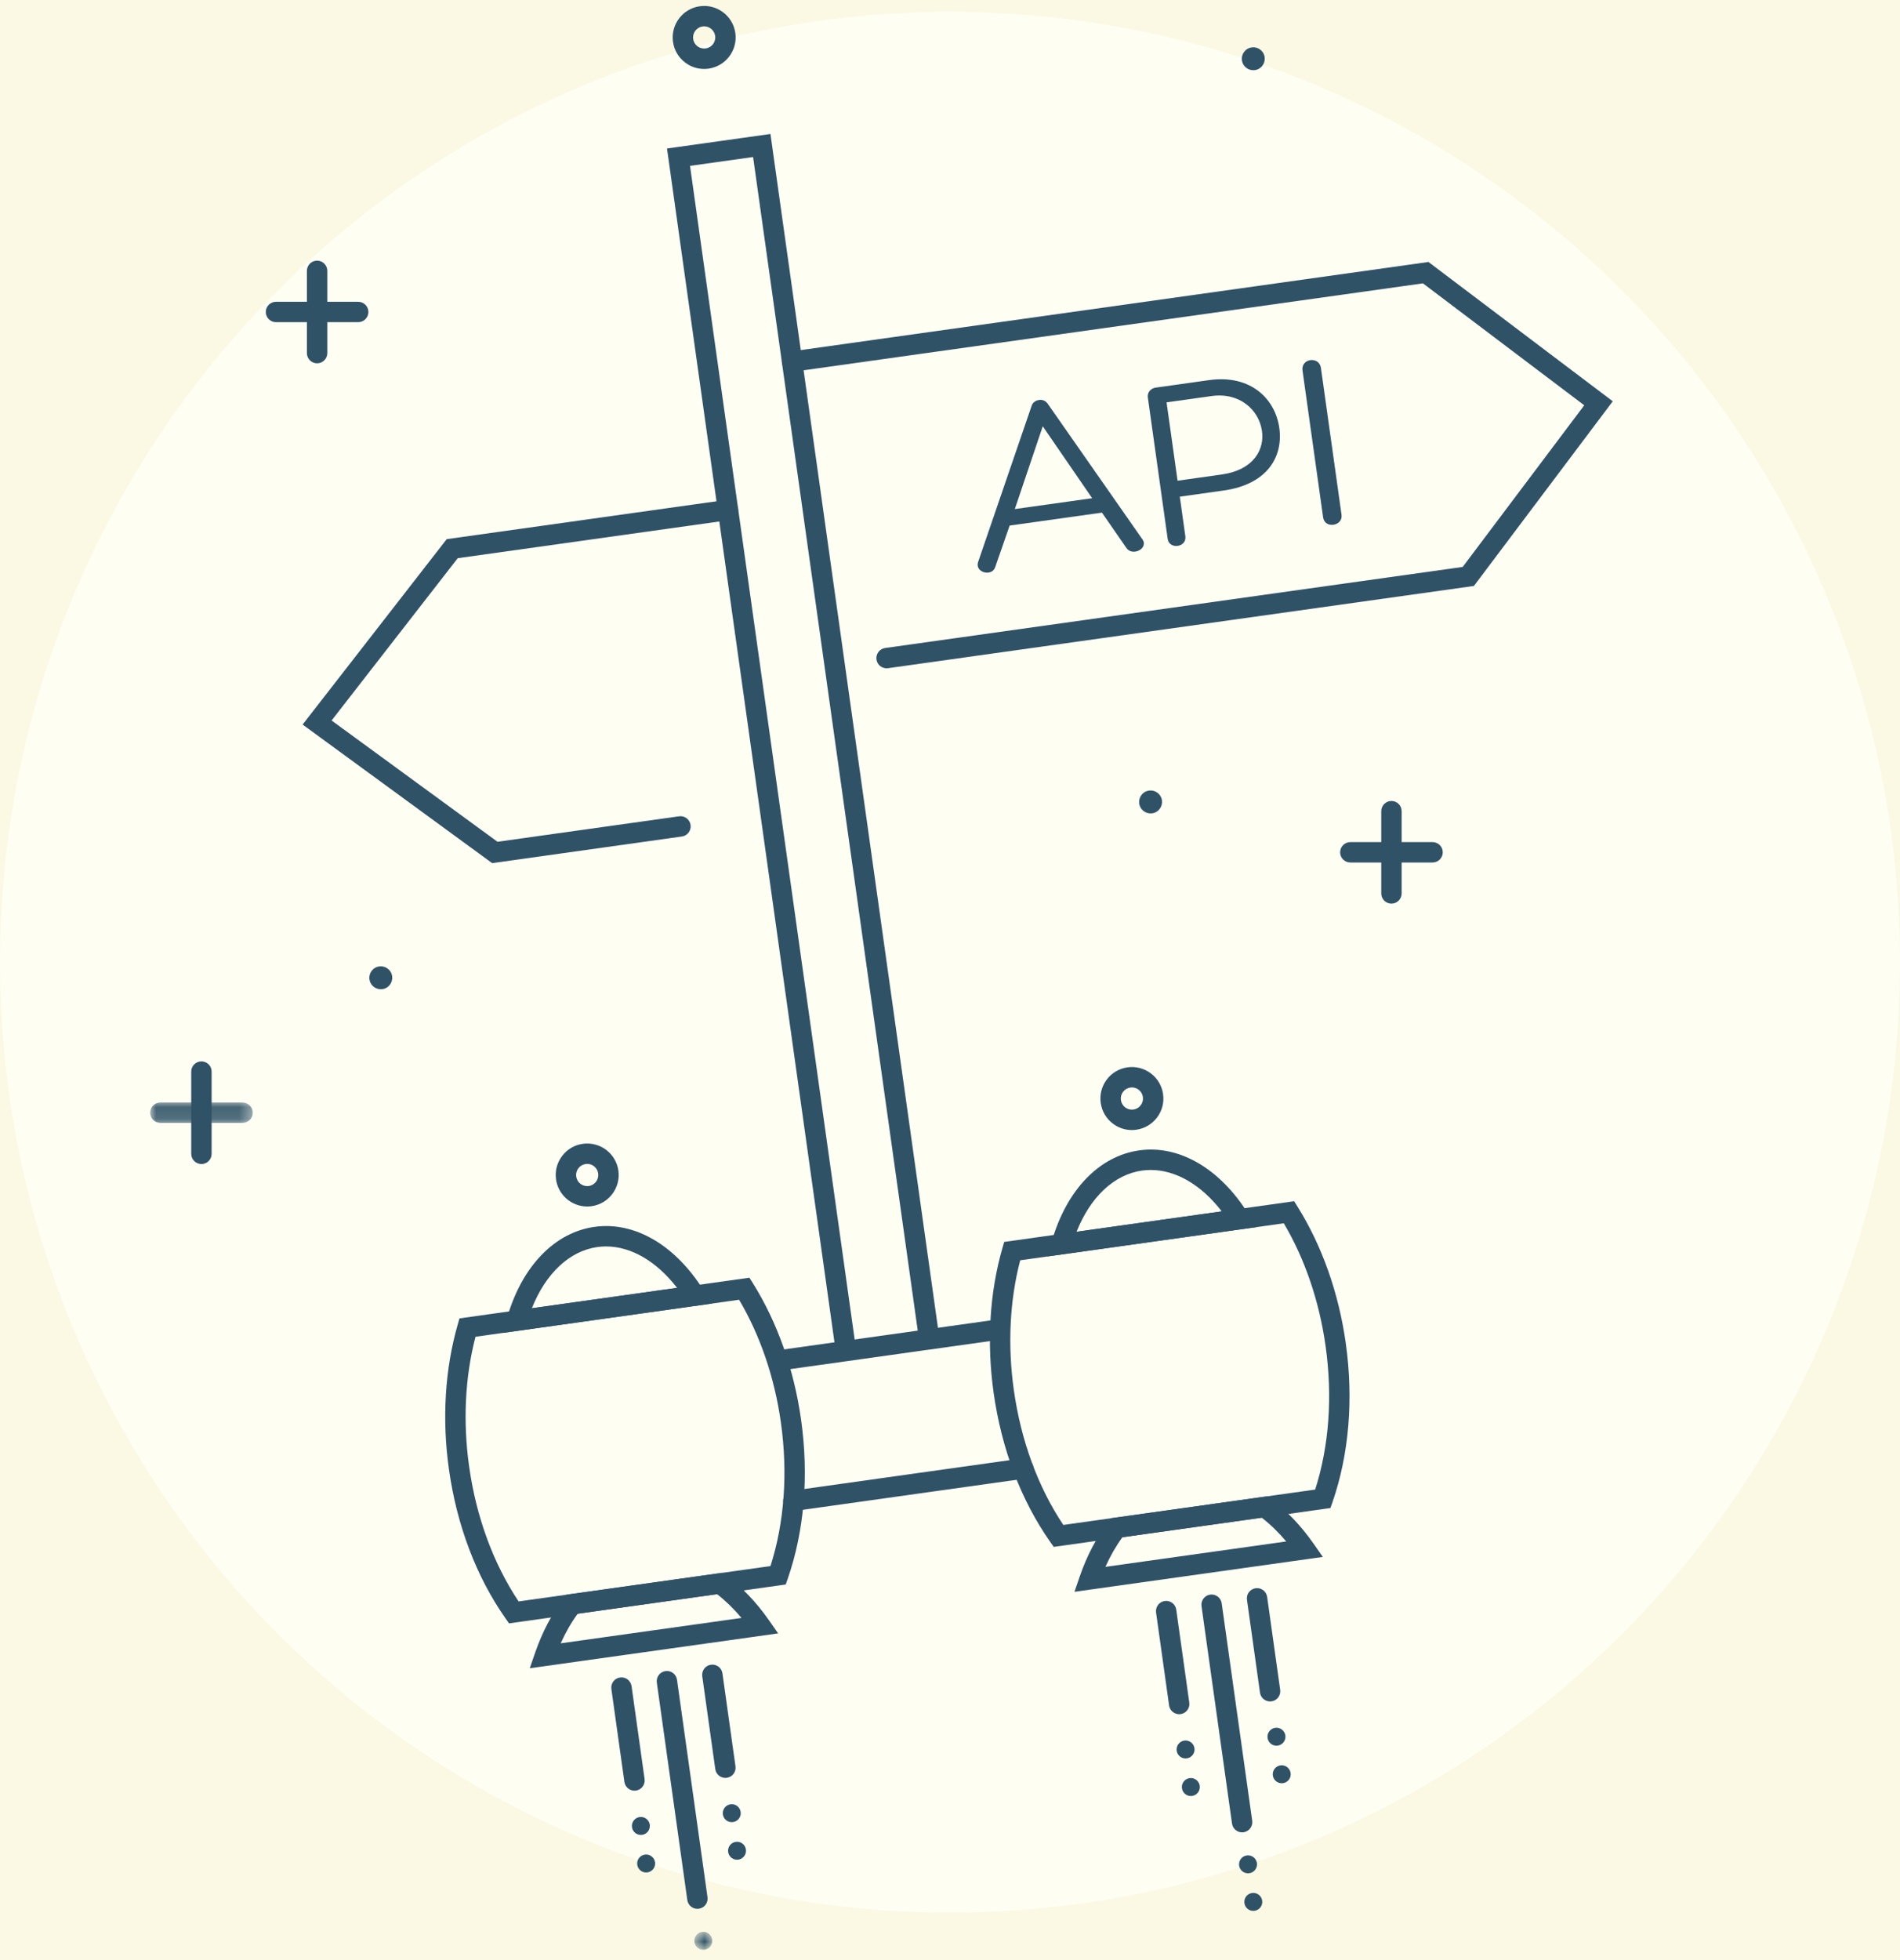 <?xml version="1.0" encoding="UTF-8"?>
<svg width="160px" height="165px" viewBox="0 0 160 165" version="1.1" xmlns="http://www.w3.org/2000/svg" xmlns:xlink="http://www.w3.org/1999/xlink">
    <!-- Generator: Sketch 43.2 (39069) - http://www.bohemiancoding.com/sketch -->
    <title>Group 24</title>
    <desc>Created with Sketch.</desc>
    <defs>
        <polygon id="path-1" points="0.638 2.187 2.151 2.187 2.151 0.674 0.638 0.674"></polygon>
        <polygon id="path-3" points="9.87828646e-21 0.108 9.87828646e-21 1.824 8.641 1.824 8.641 0.108 0 0.108"></polygon>
    </defs>
    <g id="Design-1" stroke="none" stroke-width="1" fill="none" fill-rule="evenodd">
        <rect id="Rectangle-1-Copy-4" fill="#FBF9E4" x="-399" y="-865" width="960" height="2083"></rect>
        <g id="Group-24">
            <circle id="Oval-1-Copy-6" fill="#FFFEF3" cx="80" cy="81" r="80"></circle>
            <g id="Page-1" transform="translate(12.642, 0.5)">
                <path d="M58.59,114.034 C58.169,114.034 57.802,113.724 57.741,113.295 L43.527,12.001 L52.238,10.778 L66.454,112.073 C66.519,112.542 66.193,112.976 65.723,113.041 C65.251,113.105 64.82,112.78 64.754,112.311 L50.777,12.717 L45.465,13.463 L59.441,113.057 C59.507,113.526 59.18,113.96 58.711,114.025 C58.671,114.031 58.63,114.034 58.59,114.034" id="Fill-1" fill="#2F5266"></path>
                <path d="M62.015,55.757 C61.594,55.757 61.226,55.447 61.166,55.018 C61.1,54.549 61.427,54.115 61.897,54.049 L110.533,47.224 L120.768,33.617 L107.183,23.352 L54.18,30.79 C53.711,30.855 53.276,30.528 53.211,30.06 C53.145,29.59 53.472,29.156 53.942,29.09 L107.649,21.553 L123.169,33.28 L111.477,48.825 L62.135,55.749 C62.095,55.755 62.054,55.757 62.015,55.757" id="Fill-3" fill="#2F5266"></path>
                <path d="M28.802,72.158 L12.841,60.493 L24.975,44.886 L48.544,41.579 C49.007,41.509 49.447,41.84 49.513,42.31 C49.579,42.779 49.251,43.213 48.782,43.279 L25.903,46.489 L15.282,60.151 L29.253,70.361 L44.542,68.216 C45.009,68.147 45.445,68.477 45.511,68.946 C45.577,69.416 45.25,69.849 44.78,69.916 L28.802,72.158 Z" id="Fill-5" fill="#2F5266"></path>
                <path d="M38.395,104.425 C38.149,104.425 37.903,104.442 37.658,104.476 C35.31,104.806 33.309,106.7 32.146,109.628 L44.375,107.912 C42.651,105.677 40.51,104.425 38.395,104.425 L38.395,104.425 Z M29.695,111.705 L30.06,110.434 C31.302,106.111 34.053,103.249 37.419,102.777 C40.787,102.303 44.218,104.299 46.602,108.113 L47.302,109.234 L29.695,111.705 Z" id="Fill-7" fill="#2F5266"></path>
                <path d="M27.401,112.027 C26.519,115.399 26.331,119.158 26.862,122.937 C27.459,127.192 28.897,131.111 31.03,134.307 L52.24,131.331 C53.411,127.671 53.715,123.508 53.118,119.252 C52.587,115.473 51.373,111.911 49.596,108.912 L27.401,112.027 Z M30.222,136.154 L29.92,135.724 C27.469,132.231 25.823,127.892 25.162,123.175 C24.57,118.959 24.825,114.755 25.898,111.018 L26.051,110.482 L50.468,107.057 L50.764,107.529 C52.824,110.826 54.226,114.797 54.818,119.013 C55.48,123.73 55.092,128.355 53.697,132.388 L53.525,132.883 L30.222,136.154 Z" id="Fill-9" fill="#2F5266"></path>
                <path d="M36.006,135.342 C35.463,136.086 34.984,136.92 34.576,137.834 L49.802,135.698 C49.158,134.931 48.468,134.261 47.741,133.695 L36.006,135.342 Z M31.969,139.933 L32.427,138.608 C33.032,136.858 33.85,135.313 34.857,134.015 L35.07,133.74 L48.2,131.897 L48.481,132.104 C49.805,133.073 51.016,134.333 52.081,135.85 L52.887,136.998 L31.969,139.933 Z" id="Fill-11" fill="#2F5266"></path>
                <path d="M40.788,150.238 C40.367,150.238 39.999,149.928 39.939,149.499 L38.842,141.679 C38.775,141.209 39.103,140.775 39.572,140.71 C40.036,140.643 40.475,140.97 40.542,141.44 L41.639,149.26 C41.705,149.73 41.378,150.164 40.908,150.23 C40.868,150.235 40.828,150.238 40.788,150.238" id="Fill-13" fill="#2F5266"></path>
                <path d="M46.086,160.185 C45.665,160.185 45.298,159.875 45.237,159.446 L42.669,141.141 C42.603,140.672 42.93,140.238 43.4,140.172 C43.867,140.103 44.303,140.433 44.369,140.902 L46.937,159.207 C47.003,159.677 46.676,160.111 46.206,160.176 C46.166,160.182 46.126,160.185 46.086,160.185" id="Fill-15" fill="#2F5266"></path>
                <path d="M48.442,149.164 C48.021,149.164 47.654,148.854 47.593,148.425 L46.496,140.605 C46.431,140.135 46.757,139.701 47.227,139.635 C47.697,139.568 48.13,139.896 48.196,140.366 L49.293,148.186 C49.359,148.656 49.032,149.09 48.563,149.155 C48.522,149.161 48.482,149.164 48.442,149.164" id="Fill-17" fill="#2F5266"></path>
                <path d="M36.807,97.476 C36.764,97.476 36.72,97.479 36.677,97.486 C36.429,97.521 36.21,97.649 36.06,97.849 C35.91,98.048 35.846,98.294 35.881,98.541 C35.953,99.052 36.422,99.407 36.937,99.337 C37.447,99.266 37.804,98.792 37.733,98.281 C37.666,97.815 37.266,97.476 36.807,97.476 M36.805,101.063 C35.505,101.063 34.367,100.103 34.181,98.78 C34.083,98.078 34.263,97.381 34.69,96.815 C35.116,96.25 35.737,95.884 36.438,95.786 C37.89,95.584 39.229,96.595 39.433,98.043 C39.635,99.491 38.623,100.834 37.175,101.037 C37.051,101.055 36.927,101.063 36.805,101.063" id="Fill-19" fill="#2F5266"></path>
                <path d="M46.656,1.717 C46.613,1.717 46.57,1.72 46.526,1.726 C46.016,1.798 45.659,2.271 45.73,2.782 C45.765,3.029 45.894,3.249 46.094,3.399 C46.293,3.549 46.54,3.612 46.786,3.578 C47.296,3.507 47.654,3.033 47.582,2.522 C47.516,2.055 47.115,1.717 46.656,1.717 M46.651,5.304 C46.078,5.304 45.524,5.12 45.06,4.769 C44.495,4.343 44.129,3.722 44.03,3.02 C43.828,1.573 44.84,0.23 46.288,0.026 C47.737,-0.178 49.079,0.837 49.282,2.284 L49.282,2.284 C49.484,3.731 48.472,5.074 47.024,5.278 C46.899,5.295 46.774,5.304 46.651,5.304" id="Fill-21" fill="#2F5266"></path>
                <path d="M42.075,153.102 C42.017,152.689 41.635,152.4 41.221,152.459 C40.807,152.516 40.519,152.899 40.577,153.312 C40.635,153.726 41.017,154.014 41.431,153.956 C41.844,153.898 42.133,153.516 42.075,153.102" id="Fill-23" fill="#2F5266"></path>
                <path d="M42.518,156.264 C42.46,155.851 42.078,155.562 41.664,155.62 C41.251,155.678 40.963,156.061 41.021,156.474 C41.079,156.888 41.461,157.176 41.875,157.118 C42.288,157.06 42.577,156.677 42.518,156.264" id="Fill-25" fill="#2F5266"></path>
                <g id="Group-29" transform="translate(45.191, 161.446)">
                    <mask id="mask-2" fill="white">
                        <use xlink:href="#path-1"></use>
                    </mask>
                    <g id="Clip-28"></g>
                    <path d="M2.143,1.325 C2.085,0.912 1.703,0.623 1.289,0.682 C0.876,0.739 0.588,1.122 0.645,1.535 C0.704,1.949 1.086,2.237 1.5,2.18 C1.913,2.121 2.202,1.739 2.143,1.325" id="Fill-27" fill="#2F5266" mask="url(#mask-2)"></path>
                </g>
                <path d="M49.729,152.028 C49.671,151.615 49.289,151.326 48.875,151.384 C48.462,151.442 48.174,151.825 48.232,152.238 C48.29,152.652 48.672,152.94 49.086,152.882 C49.499,152.824 49.788,152.441 49.729,152.028" id="Fill-30" fill="#2F5266"></path>
                <path d="M50.173,155.19 C50.115,154.776 49.733,154.488 49.319,154.546 C48.906,154.604 48.618,154.986 48.675,155.4 C48.734,155.814 49.116,156.102 49.53,156.044 C49.943,155.986 50.231,155.603 50.173,155.19" id="Fill-32" fill="#2F5266"></path>
                <path d="M84.265,97.988 C84.018,97.988 83.773,98.005 83.527,98.039 C81.179,98.369 79.178,100.262 78.015,103.19 L90.244,101.474 C88.521,99.24 86.38,97.988 84.265,97.988 L84.265,97.988 Z M75.564,105.268 L75.929,103.997 C77.172,99.674 79.923,96.812 83.289,96.339 C86.657,95.863 90.087,97.862 92.471,101.676 L93.172,102.797 L75.564,105.268 Z" id="Fill-34" fill="#2F5266"></path>
                <path d="M73.27,105.59 C72.388,108.961 72.2,112.72 72.731,116.5 C73.329,120.756 74.767,124.674 76.9,127.869 L98.109,124.893 C99.281,121.234 99.585,117.07 98.987,112.815 C98.456,109.035 97.242,105.473 95.466,102.475 L73.27,105.59 Z M76.092,129.716 L75.79,129.286 C73.339,125.794 71.693,121.455 71.031,116.738 C70.439,112.52 70.694,108.316 71.767,104.581 L71.921,104.045 L96.338,100.619 L96.633,101.092 C98.693,104.388 100.095,108.359 100.687,112.576 C101.349,117.293 100.962,121.917 99.567,125.95 L99.394,126.446 L76.092,129.716 Z" id="Fill-36" fill="#2F5266"></path>
                <path d="M81.876,128.905 C81.332,129.649 80.854,130.483 80.446,131.397 L95.671,129.26 C95.027,128.494 94.338,127.824 93.611,127.258 L81.876,128.905 Z M77.838,133.497 L78.296,132.171 C78.903,130.42 79.72,128.875 80.726,127.578 L80.94,127.303 L94.069,125.46 L94.35,125.666 C95.675,126.636 96.886,127.897 97.95,129.413 L98.755,130.561 L77.838,133.497 Z" id="Fill-38" fill="#2F5266"></path>
                <path d="M86.657,143.801 C86.236,143.801 85.868,143.491 85.808,143.062 L84.711,135.241 C84.645,134.772 84.972,134.338 85.441,134.272 C85.909,134.203 86.344,134.534 86.411,135.003 L87.508,142.823 C87.574,143.293 87.247,143.727 86.777,143.793 C86.737,143.798 86.696,143.801 86.657,143.801" id="Fill-40" fill="#2F5266"></path>
                <path d="M91.956,153.747 C91.534,153.747 91.167,153.437 91.107,153.008 L88.538,134.704 C88.472,134.234 88.799,133.801 89.268,133.734 C89.735,133.668 90.172,133.995 90.238,134.465 L92.806,152.769 C92.873,153.239 92.545,153.673 92.076,153.739 C92.036,153.745 91.995,153.747 91.956,153.747" id="Fill-42" fill="#2F5266"></path>
                <path d="M94.312,142.727 C93.89,142.727 93.523,142.417 93.463,141.988 L92.366,134.167 C92.299,133.697 92.627,133.263 93.096,133.198 C93.564,133.129 93.999,133.459 94.065,133.928 L95.162,141.749 C95.229,142.219 94.901,142.653 94.432,142.719 C94.392,142.724 94.351,142.727 94.312,142.727" id="Fill-44" fill="#2F5266"></path>
                <path d="M82.678,91.039 C82.634,91.039 82.59,91.042 82.546,91.049 C82.298,91.084 82.08,91.212 81.929,91.412 C81.779,91.611 81.716,91.857 81.75,92.104 C81.785,92.351 81.914,92.571 82.113,92.721 C82.313,92.871 82.558,92.935 82.806,92.9 C83.053,92.865 83.272,92.736 83.422,92.537 C83.573,92.337 83.636,92.092 83.602,91.844 C83.567,91.597 83.438,91.378 83.239,91.228 C83.075,91.104 82.879,91.039 82.678,91.039 M82.67,94.626 C82.099,94.626 81.545,94.442 81.08,94.091 C80.514,93.665 80.149,93.044 80.05,92.342 C79.952,91.641 80.132,90.944 80.558,90.378 C80.985,89.812 81.606,89.447 82.308,89.349 C83.007,89.252 83.706,89.431 84.272,89.857 C84.838,90.283 85.203,90.904 85.301,91.606 C85.4,92.307 85.22,93.004 84.793,93.57 C84.367,94.136 83.746,94.501 83.044,94.6 C82.919,94.617 82.794,94.626 82.67,94.626" id="Fill-46" fill="#2F5266"></path>
                <path d="M87.944,146.665 C87.886,146.252 87.504,145.963 87.09,146.022 C86.677,146.079 86.389,146.462 86.446,146.875 C86.505,147.289 86.887,147.577 87.301,147.519 C87.714,147.461 88.002,147.078 87.944,146.665" id="Fill-48" fill="#2F5266"></path>
                <path d="M88.388,149.827 C88.33,149.414 87.948,149.125 87.534,149.183 C87.12,149.241 86.832,149.623 86.89,150.037 C86.948,150.451 87.33,150.739 87.744,150.681 C88.158,150.623 88.446,150.24 88.388,149.827" id="Fill-50" fill="#2F5266"></path>
                <path d="M93.204,156.334 C93.145,155.921 92.764,155.632 92.349,155.691 C91.936,155.748 91.648,156.131 91.706,156.544 C91.764,156.958 92.146,157.246 92.56,157.188 C92.973,157.13 93.262,156.747 93.204,156.334" id="Fill-52" fill="#2F5266"></path>
                <path d="M93.647,159.496 C93.589,159.083 93.207,158.794 92.793,158.852 C92.38,158.91 92.092,159.292 92.15,159.706 C92.208,160.12 92.59,160.408 93.004,160.35 C93.417,160.292 93.706,159.909 93.647,159.496" id="Fill-54" fill="#2F5266"></path>
                <path d="M95.599,145.591 C95.54,145.178 95.158,144.889 94.744,144.947 C94.331,145.005 94.043,145.388 94.101,145.801 C94.159,146.215 94.541,146.503 94.955,146.445 C95.368,146.387 95.657,146.004 95.599,145.591" id="Fill-56" fill="#2F5266"></path>
                <path d="M96.042,148.753 C95.984,148.339 95.602,148.051 95.188,148.109 C94.775,148.167 94.487,148.549 94.545,148.963 C94.603,149.377 94.985,149.664 95.399,149.607 C95.812,149.549 96.101,149.166 96.042,148.753" id="Fill-58" fill="#2F5266"></path>
                <path d="M53.243,114.837 C52.822,114.837 52.455,114.526 52.394,114.098 C52.329,113.628 52.656,113.195 53.125,113.128 L71.039,110.615 C71.504,110.545 71.942,110.875 72.008,111.345 C72.074,111.815 71.746,112.249 71.277,112.314 L53.364,114.828 C53.323,114.834 53.284,114.837 53.243,114.837" id="Fill-60" fill="#2F5266"></path>
                <path d="M54.172,126.697 C53.751,126.697 53.383,126.387 53.323,125.958 C53.257,125.489 53.584,125.055 54.054,124.989 L73.411,122.272 C73.877,122.204 74.314,122.533 74.38,123.003 C74.445,123.473 74.119,123.907 73.649,123.972 L54.292,126.689 C54.251,126.695 54.212,126.697 54.172,126.697" id="Fill-62" fill="#2F5266"></path>
                <path d="M75.169,35.383 L72.816,42.353 L79.329,41.439 L75.169,35.383 Z M72.38,43.742 L71.163,47.244 C70.899,48.062 69.459,47.715 69.716,46.836 L74.233,33.66 C74.319,33.372 74.59,33.208 74.859,33.171 C75.128,33.133 75.394,33.222 75.576,33.471 L83.516,44.836 C84.177,45.649 82.72,46.382 82.215,45.63 L80.153,42.652 L72.38,43.742 Z" id="Fill-64" fill="#2F5266"></path>
                <path d="M86.521,39.966 L90.221,39.446 C92.97,39.061 93.881,37.289 93.619,35.723 C93.361,34.031 91.776,32.504 89.378,32.84 L85.595,33.371 L86.521,39.966 Z M86.709,41.31 L87.176,44.638 C87.31,45.589 85.818,45.778 85.69,44.868 L84.019,32.96 C83.958,32.526 84.269,32.187 84.683,32.13 L89.169,31.5 C92.745,30.998 94.754,33.141 95.088,35.517 C95.435,37.999 94.027,40.283 90.409,40.79 L86.709,41.31 Z" id="Fill-66" fill="#2F5266"></path>
                <path d="M97.044,30.691 C96.899,29.656 98.452,29.46 98.594,30.473 L100.329,42.835 C100.461,43.786 98.918,44.045 98.778,43.052 L97.044,30.691 Z" id="Fill-68" fill="#2F5266"></path>
                <path d="M18.958,80.964 C18.492,81.222 18.322,81.809 18.58,82.276 C18.838,82.742 19.425,82.912 19.892,82.654 C20.358,82.396 20.528,81.809 20.27,81.342 C20.012,80.876 19.425,80.706 18.958,80.964" id="Fill-70" fill="#2F5266"></path>
                <path d="M83.782,66.162 C83.315,66.42 83.146,67.008 83.404,67.474 C83.662,67.941 84.249,68.111 84.716,67.853 C85.182,67.595 85.352,67.007 85.094,66.541 C84.836,66.074 84.248,65.904 83.782,66.162" id="Fill-72" fill="#2F5266"></path>
                <path d="M92.432,3.6 C91.965,3.858 91.795,4.446 92.053,4.912 C92.311,5.379 92.899,5.548 93.365,5.29 C93.832,5.032 94.002,4.445 93.744,3.978 C93.486,3.512 92.898,3.342 92.432,3.6" id="Fill-74" fill="#2F5266"></path>
                <path d="M104.533,75.567 C104.059,75.567 103.674,75.183 103.674,74.708 L103.674,67.784 C103.674,67.31 104.059,66.926 104.533,66.926 C105.006,66.926 105.391,67.31 105.391,67.784 L105.391,74.708 C105.391,75.183 105.006,75.567 104.533,75.567" id="Fill-76" fill="#2F5266"></path>
                <path d="M107.995,72.104 L101.07,72.104 C100.597,72.104 100.212,71.72 100.212,71.246 C100.212,70.772 100.597,70.388 101.07,70.388 L107.995,70.388 C108.469,70.388 108.853,70.772 108.853,71.246 C108.853,71.72 108.469,72.104 107.995,72.104" id="Fill-78" fill="#2F5266"></path>
                <path d="M14.061,30.083 C13.588,30.083 13.203,29.699 13.203,29.225 L13.203,22.3 C13.203,21.827 13.588,21.442 14.061,21.442 C14.535,21.442 14.92,21.827 14.92,22.3 L14.92,29.225 C14.92,29.699 14.535,30.083 14.061,30.083" id="Fill-80" fill="#2F5266"></path>
                <path d="M17.524,26.621 L10.599,26.621 C10.125,26.621 9.741,26.237 9.741,25.763 C9.741,25.289 10.125,24.905 10.599,24.905 L17.524,24.905 C17.997,24.905 18.382,25.289 18.382,25.763 C18.382,26.237 17.997,26.621 17.524,26.621" id="Fill-82" fill="#2F5266"></path>
                <path d="M4.321,97.488 C3.847,97.488 3.462,97.104 3.462,96.63 L3.462,89.705 C3.462,89.231 3.847,88.847 4.321,88.847 C4.794,88.847 5.179,89.231 5.179,89.705 L5.179,96.63 C5.179,97.104 4.794,97.488 4.321,97.488" id="Fill-84" fill="#2F5266"></path>
                <g id="Group-88" transform="translate(0, 92.202)">
                    <mask id="mask-4" fill="white">
                        <use xlink:href="#path-3"></use>
                    </mask>
                    <g id="Clip-87"></g>
                    <path d="M7.783,1.824 L0.858,1.824 C0.385,1.824 -0,1.44 -0,0.966 C-0,0.492 0.385,0.108 0.858,0.108 L7.783,0.108 C8.257,0.108 8.641,0.492 8.641,0.966 C8.641,1.44 8.257,1.824 7.783,1.824" id="Fill-86" fill="#2F5266" mask="url(#mask-4)"></path>
                </g>
            </g>
        </g>
    </g>
</svg>